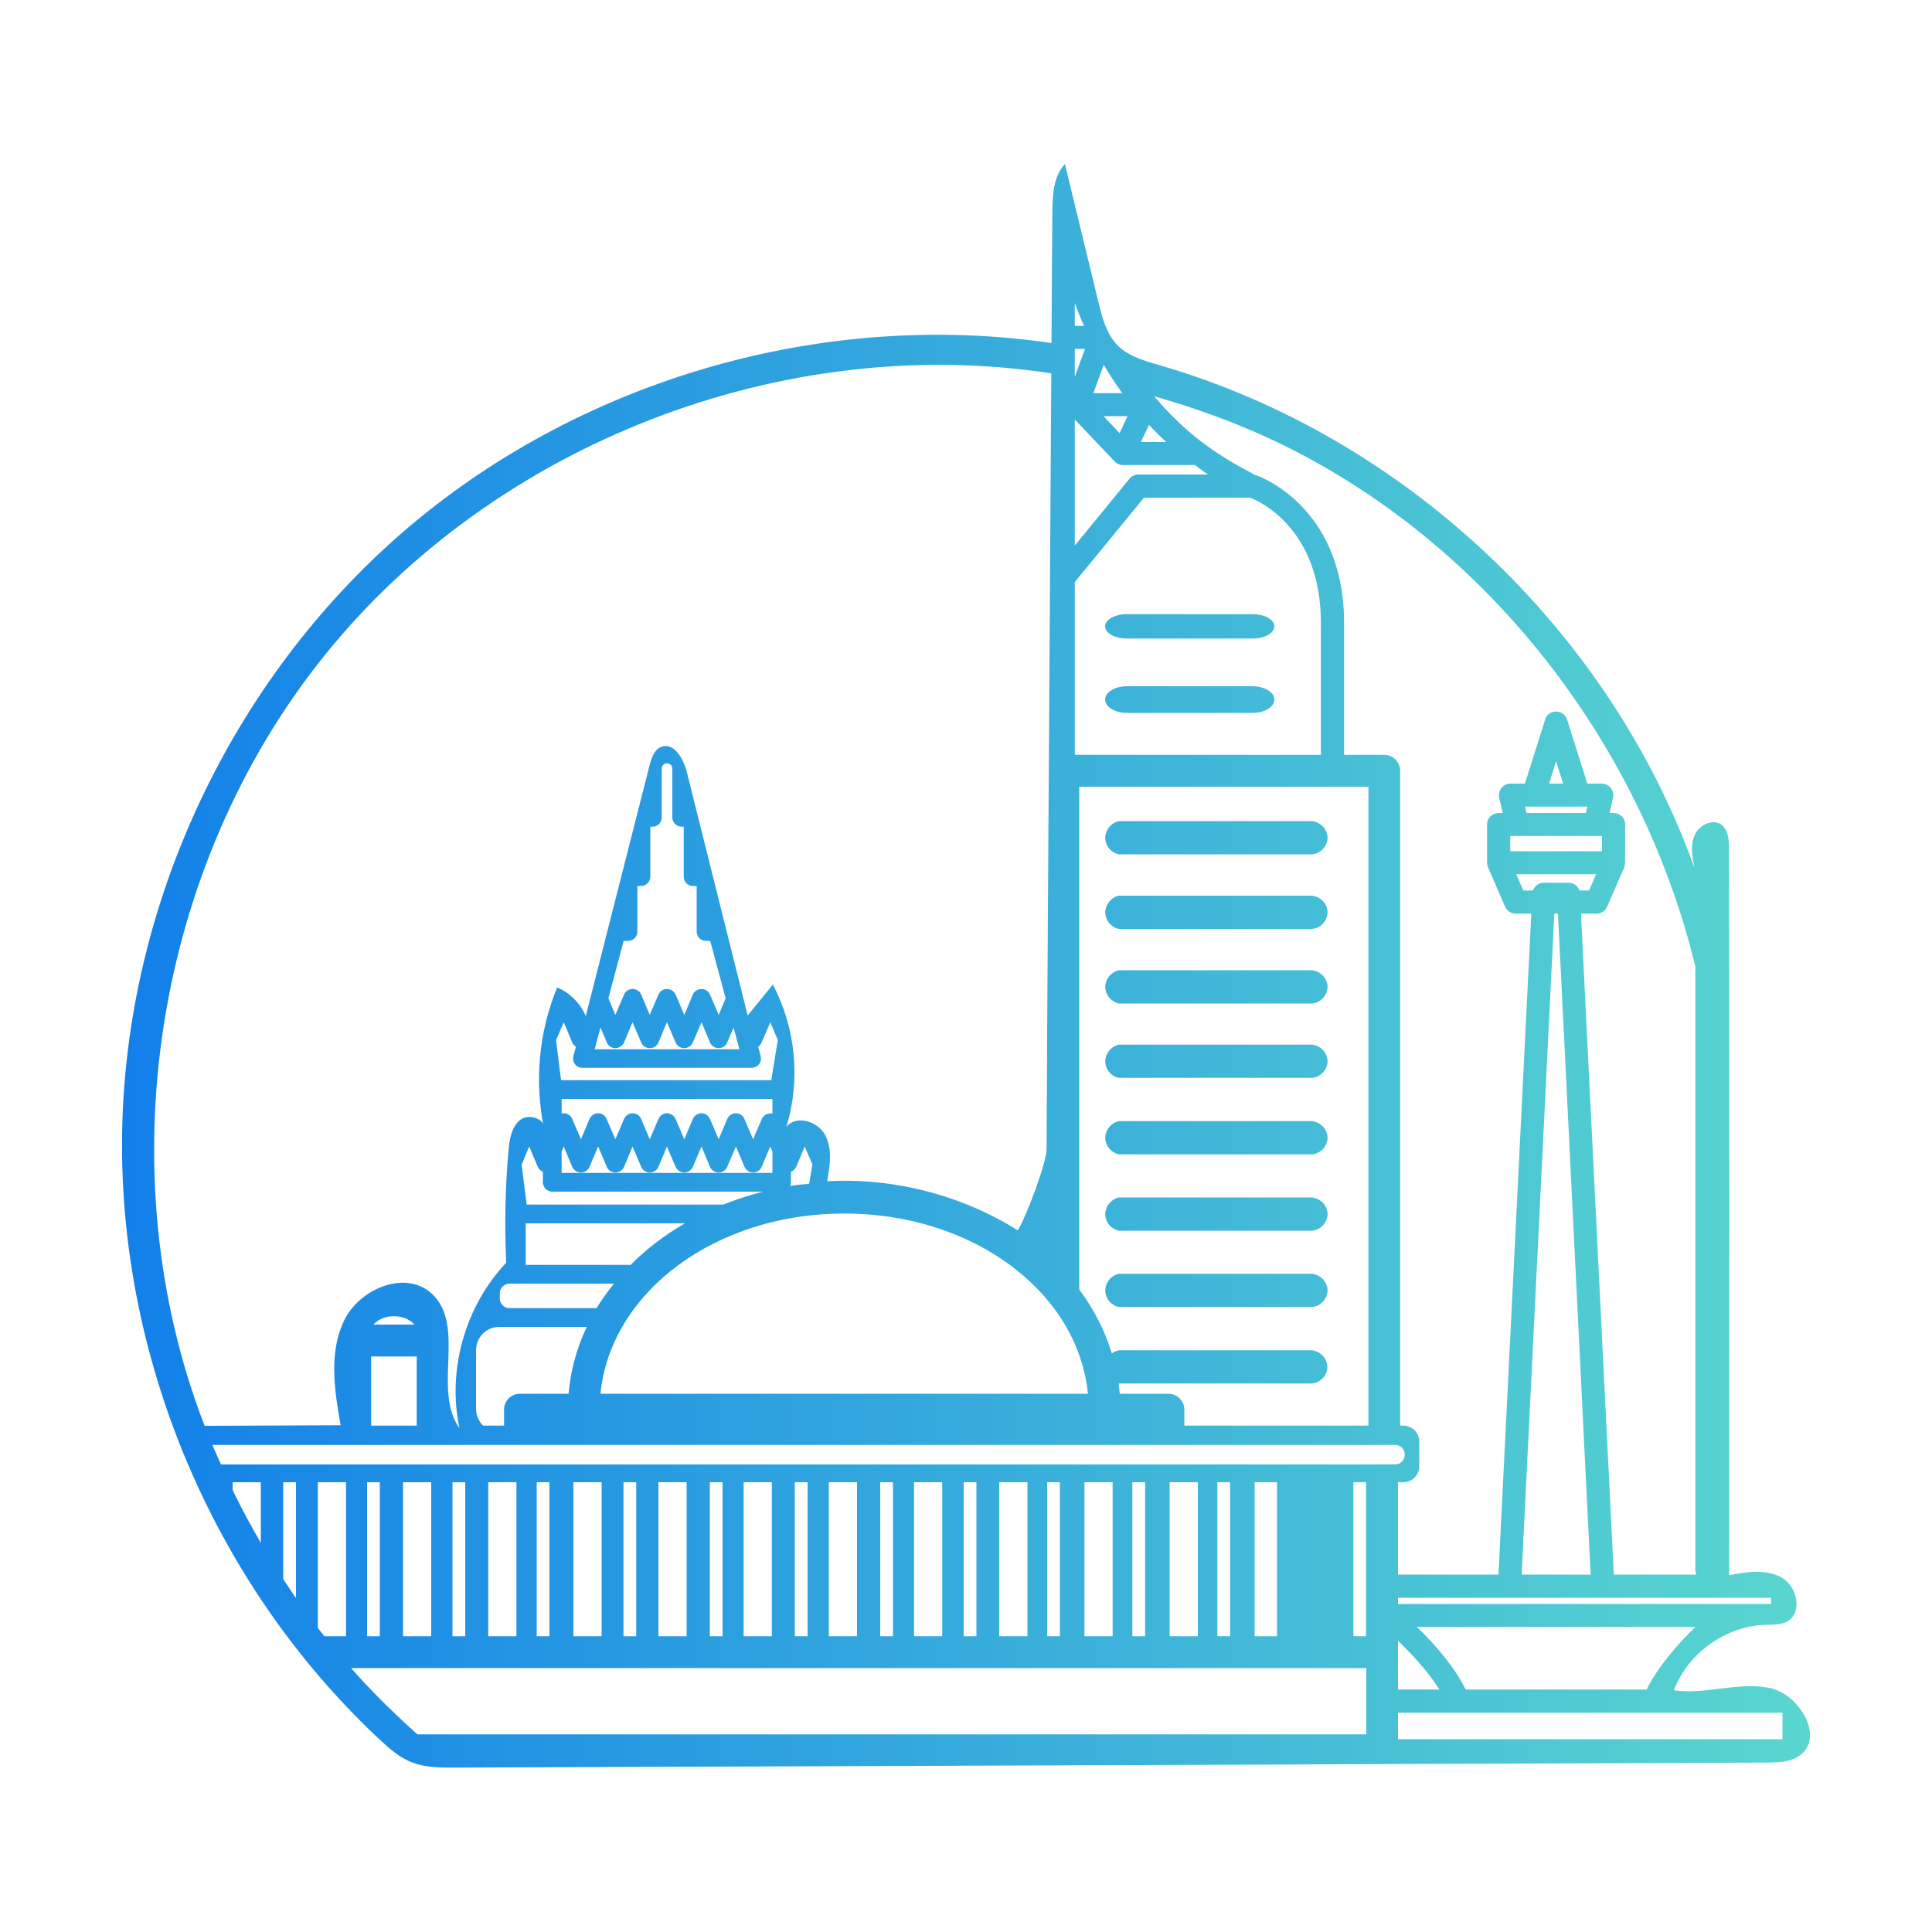<?xml version="1.0"?>
<svg xmlns="http://www.w3.org/2000/svg" width="155" height="155" viewBox="0 0 155 155" fill="none">
<path d="M155 0H0V155H155V0Z" fill="white"/>
<path d="M102.238 56.126C102.238 56.715 101.463 57.196 100.487 57.196H90.412C89.451 57.196 88.66 56.715 88.66 56.126C88.66 55.537 89.435 55.057 90.412 55.057H100.487C101.463 55.057 102.254 55.553 102.238 56.126ZM100.487 49.275H90.412C89.435 49.275 88.66 49.709 88.66 50.252C88.66 50.794 89.451 51.228 90.412 51.228H100.487C101.463 51.228 102.238 50.794 102.238 50.252C102.238 49.709 101.463 49.275 100.487 49.275ZM89.745 86.475H105.261C105.927 86.413 106.439 85.886 106.501 85.251C106.563 84.553 106.02 83.902 105.261 83.809H89.745C89.079 83.98 88.629 84.6 88.676 85.251C88.722 85.84 89.156 86.336 89.745 86.475ZM89.745 92.613H105.261C105.927 92.551 106.439 92.024 106.501 91.389C106.563 90.691 106.02 90.04 105.261 89.947H89.745C89.079 90.118 88.629 90.738 88.676 91.389C88.722 91.962 89.156 92.458 89.745 92.613ZM89.745 98.736H105.261C105.927 98.674 106.439 98.147 106.501 97.511C106.563 96.814 106.02 96.163 105.261 96.07H89.745C89.079 96.24 88.629 96.86 88.676 97.511C88.722 98.1 89.156 98.596 89.745 98.736ZM105.261 102.192H89.745C89.079 102.363 88.629 102.983 88.676 103.634C88.722 104.223 89.156 104.719 89.745 104.858H105.261C105.927 104.796 106.439 104.269 106.501 103.634C106.563 102.936 106.02 102.285 105.261 102.192ZM89.745 80.508H105.261C105.927 80.446 106.439 79.919 106.501 79.283C106.563 78.586 106.02 77.935 105.261 77.842H89.745C89.079 78.012 88.629 78.632 88.676 79.283C88.722 79.857 89.156 80.353 89.745 80.508ZM89.745 74.525H105.261C105.927 74.463 106.439 73.936 106.501 73.3C106.563 72.603 106.02 71.952 105.261 71.859H89.745C89.079 72.029 88.629 72.649 88.676 73.3C88.722 73.889 89.156 74.385 89.745 74.525ZM89.745 68.542H105.261C105.927 68.48 106.439 67.953 106.501 67.317C106.563 66.62 106.02 65.969 105.261 65.876H89.745C89.079 66.046 88.629 66.666 88.676 67.317C88.722 67.906 89.156 68.402 89.745 68.542ZM144.29 136.928C145.344 138.214 145.669 139.966 144.336 140.88C143.623 141.376 142.678 141.392 141.81 141.407C106.687 141.547 71.548 141.686 36.425 141.81C35.294 141.81 34.147 141.81 33.093 141.407C32.054 141.02 31.202 140.26 30.396 139.501C17.004 126.961 9.316 108.563 9.812 90.211C10.308 71.859 18.972 53.894 33.015 42.099C47.058 30.303 66.263 24.847 84.413 27.529C84.413 28.335 84.398 29.156 84.398 29.962C62.822 26.63 39.758 35.558 26.056 52.561C12.354 69.565 8.541 94.024 16.415 114.391C20.057 114.375 23.684 114.36 27.327 114.344C26.831 111.539 26.366 108.516 27.606 105.943C28.846 103.37 32.55 101.851 34.643 103.789C37.417 106.362 34.674 111.508 36.859 114.577C35.867 109.896 37.324 104.781 40.61 101.309C40.471 98.302 40.533 95.279 40.796 92.288C40.874 91.404 41.029 90.412 41.726 89.854C42.424 89.312 43.788 89.746 43.664 90.629C42.858 86.832 43.214 82.802 44.702 79.221C45.725 79.655 46.562 80.492 46.996 81.515C48.701 74.819 50.406 68.108 52.111 61.412C52.266 60.823 52.483 60.141 53.041 59.924C54.064 59.521 54.839 60.869 55.103 61.939C56.73 68.449 58.358 74.959 59.985 81.469C60.652 80.647 61.334 79.826 62 78.989C63.845 82.461 64.248 86.661 63.085 90.412C63.86 89.42 65.612 89.947 66.201 91.063C66.79 92.179 66.588 93.528 66.356 94.768C71.688 94.473 77.113 95.868 81.654 98.705C82.352 97.589 83.964 93.233 83.964 92.241C83.964 91.218 83.979 90.18 83.979 89.157C83.995 87.095 84.01 85.034 84.01 82.972C84.041 78.849 84.057 74.726 84.088 70.603C84.134 62.357 84.196 54.111 84.243 45.881C84.289 37.635 84.351 29.389 84.398 21.158C84.413 19.794 84.413 18.446 84.429 17.082C84.444 15.702 84.491 14.168 85.436 13.16C86.335 16.849 87.219 20.523 88.118 24.212C88.428 25.483 88.769 26.831 89.714 27.761C90.598 28.614 91.838 28.955 93.016 29.296C112.592 34.969 129.053 50.438 135.935 69.611C135.765 68.743 135.61 67.813 135.951 67.007C136.307 66.201 137.392 65.643 138.105 66.17C138.663 66.573 138.71 67.379 138.71 68.077C138.756 87.529 138.741 106.951 138.725 126.372C140.151 126.109 141.701 125.861 142.957 126.574C144.212 127.302 144.631 129.426 143.344 130.108C142.833 130.371 142.228 130.34 141.655 130.356C138.462 130.449 135.424 132.619 134.292 135.61C136.819 135.967 139.407 134.928 141.903 135.409C142.833 135.579 143.685 136.168 144.29 136.928ZM136.013 130.526H113.677C115.088 131.906 116.7 133.719 117.583 135.548H132.107C132.99 133.735 134.602 131.906 136.013 130.526ZM112.158 131.642V135.548H115.475C114.576 134.091 113.197 132.634 112.158 131.642ZM112.158 128.186V128.682H142.089V128.186H112.158ZM122.342 64.713L122.466 65.225H127.224L127.348 64.713H122.342ZM125.411 62.869L124.837 61.071L124.279 62.869H125.411ZM121.164 67.069V68.294H128.526V67.069H121.164ZM121.644 70.138L122.202 71.44H122.993C123.132 71.068 123.458 70.82 123.845 70.82H125.845C126.248 70.82 126.589 71.084 126.713 71.44H127.488L128.046 70.138H121.644ZM122.078 126.326H127.612L124.992 73.3H124.698L122.078 126.326ZM92.597 31.791C93.682 33.078 94.938 34.333 96.426 35.465C97.635 36.379 98.952 37.201 100.409 37.945C100.487 37.991 100.564 38.038 100.626 38.1C100.657 38.1 100.704 38.1 100.75 38.115C100.828 38.146 107.834 40.487 107.834 50.004V60.559H111.058C111.755 60.559 112.329 61.133 112.329 61.846V114.375H112.592C113.29 114.375 113.863 114.949 113.863 115.646V117.646C113.863 118.343 113.29 118.917 112.592 118.917H112.158V126.326H120.218L122.853 73.3H121.598C121.226 73.3 120.885 73.068 120.745 72.727L119.381 69.58C119.35 69.503 119.335 69.441 119.319 69.363C119.319 69.286 119.304 69.255 119.304 69.224V66.139C119.304 65.628 119.722 65.225 120.234 65.225H120.559L120.28 64C120.218 63.721 120.28 63.442 120.466 63.21C120.637 62.993 120.9 62.869 121.179 62.869H122.342L123.969 57.723C124.078 57.335 124.434 57.087 124.837 57.087C125.256 57.087 125.597 57.335 125.721 57.723L127.348 62.869H128.511C128.79 62.869 129.053 62.993 129.224 63.21C129.41 63.442 129.472 63.721 129.41 64L129.131 65.225H129.456C129.968 65.225 130.386 65.628 130.386 66.139L130.371 69.317C130.355 69.456 130.324 69.518 130.309 69.58L128.945 72.727C128.805 73.068 128.464 73.3 128.092 73.3H126.837L129.472 126.326H136.09C136.044 126.186 136.013 126.047 136.013 125.892V77.532C131.952 60.838 120.962 45.834 106.005 37.325C101.789 34.907 97.263 33.124 92.597 31.791ZM95.015 113.089V114.375H109.787V63.117H86.583V103.448C87.746 105.013 88.645 106.749 89.203 108.594C89.358 108.47 89.544 108.377 89.745 108.33H105.261C106.005 108.423 106.547 109.074 106.485 109.772C106.439 110.392 105.927 110.919 105.261 110.996H89.745C89.776 111.275 89.807 111.539 89.838 111.818H93.744C94.442 111.818 95.015 112.376 95.015 113.089ZM88.536 33.388L89.823 34.752L90.458 33.388H88.536ZM91.528 35.465H93.574C93.078 35.015 92.613 34.55 92.179 34.085L91.528 35.465ZM87.715 31.543H90.04C89.482 30.784 89.001 30.024 88.552 29.265L87.715 31.543ZM86.227 26.149H86.971C86.692 25.529 86.444 24.909 86.227 24.305V26.149ZM86.227 30.226L87.048 27.994H86.227V30.226ZM86.227 43.773L90.613 38.41C90.799 38.193 91.047 38.069 91.326 38.069H96.922C96.55 37.836 96.224 37.557 95.868 37.309H90.086C89.838 37.309 89.59 37.201 89.42 37.015L86.227 33.651V43.773ZM86.227 60.559H105.974V50.004C105.974 42.455 101.107 40.239 100.301 39.929H91.776L86.227 46.702V60.559V60.559ZM63.395 95.155C63.891 95.062 64.403 95.016 64.914 94.969L65.178 93.419L64.558 91.978L63.876 93.621C63.798 93.791 63.643 93.931 63.457 94.008V94.845C63.457 94.954 63.442 95.062 63.395 95.155ZM48.174 111.818H87.281C86.475 103.649 78.058 97.356 67.735 97.356C57.412 97.356 48.98 103.649 48.174 111.818ZM54.948 98.147H42.176V101.479H50.592C51.848 100.208 53.32 99.092 54.948 98.147ZM45.059 92.381V94.101H61.969V92.381L61.799 91.978L61.101 93.621C60.993 93.884 60.714 94.07 60.419 94.07C60.125 94.07 59.846 93.884 59.737 93.621L59.04 91.978L58.342 93.621C58.234 93.884 57.955 94.07 57.66 94.07C57.35 94.07 57.087 93.884 56.963 93.621L56.281 91.978L55.583 93.621C55.459 93.884 55.196 94.07 54.901 94.07C54.591 94.07 54.328 93.884 54.204 93.621L53.506 91.978L52.824 93.621C52.7 93.884 52.437 94.07 52.127 94.07C51.832 94.07 51.553 93.884 51.445 93.621L50.747 91.978L50.065 93.621C49.941 93.884 49.662 94.07 49.368 94.07C49.073 94.07 48.794 93.884 48.686 93.621L47.988 91.978L47.291 93.621C47.182 93.884 46.903 94.07 46.609 94.07C46.299 94.07 46.035 93.884 45.911 93.621L45.229 91.978L45.059 92.381ZM45.229 89.312C45.524 89.312 45.803 89.498 45.911 89.777L46.609 91.404L47.291 89.777C47.415 89.498 47.694 89.312 47.988 89.312C48.283 89.312 48.562 89.498 48.67 89.777L49.368 91.404L50.065 89.777C50.174 89.498 50.453 89.312 50.747 89.312C51.057 89.312 51.321 89.498 51.445 89.777L52.127 91.404L52.824 89.777C52.948 89.498 53.212 89.312 53.506 89.312C53.816 89.312 54.08 89.498 54.204 89.777L54.901 91.404L55.583 89.777C55.707 89.498 55.971 89.312 56.281 89.312C56.575 89.312 56.839 89.498 56.963 89.777L57.66 91.404L58.342 89.777C58.466 89.498 58.73 89.312 59.04 89.312C59.334 89.312 59.613 89.498 59.722 89.777L60.419 91.404L61.117 89.777C61.256 89.451 61.628 89.265 61.969 89.343V88.165H45.059V89.343C45.105 89.327 45.167 89.312 45.229 89.312ZM48.81 80.089L49.368 81.422L50.065 79.795C50.174 79.516 50.453 79.345 50.747 79.345C51.057 79.345 51.321 79.516 51.445 79.795L52.127 81.422L52.824 79.795C52.948 79.516 53.212 79.345 53.506 79.345C53.816 79.345 54.08 79.516 54.204 79.795L54.901 81.422L55.583 79.795C55.707 79.516 55.971 79.345 56.281 79.345C56.575 79.345 56.839 79.516 56.963 79.795L57.66 81.422L58.218 80.089L56.978 75.486H56.653C56.234 75.486 55.893 75.16 55.893 74.742V71.084H55.599C55.18 71.084 54.855 70.743 54.855 70.34V66.325H54.684C54.281 66.325 53.94 66 53.94 65.581V61.675C53.94 61.427 53.754 61.241 53.506 61.241C53.274 61.241 53.088 61.427 53.088 61.675V65.581C53.088 66 52.747 66.325 52.344 66.325H52.173V70.34C52.173 70.743 51.832 71.084 51.429 71.084H51.135V74.742C51.135 75.16 50.794 75.486 50.375 75.486H50.034L48.81 80.089ZM47.709 84.181H59.319L58.854 82.43L58.342 83.639C58.234 83.918 57.955 84.088 57.66 84.088C57.35 84.088 57.087 83.918 56.963 83.639L56.281 82.011L55.583 83.639C55.459 83.918 55.196 84.088 54.901 84.088C54.591 84.088 54.328 83.918 54.204 83.639L53.506 82.011L52.824 83.639C52.7 83.918 52.437 84.088 52.127 84.088C51.832 84.088 51.553 83.918 51.445 83.639L50.747 82.011L50.065 83.639C49.941 83.918 49.662 84.088 49.368 84.088C49.073 84.088 48.794 83.918 48.686 83.639L48.174 82.43L47.709 84.181ZM44.609 83.453L45.012 86.661H61.876L62.403 83.437L61.799 82.011L61.101 83.639C61.055 83.778 60.946 83.887 60.822 83.98L61.024 84.724C61.086 84.956 61.039 85.189 60.9 85.375C60.76 85.561 60.528 85.669 60.295 85.669H46.733C46.485 85.669 46.268 85.561 46.128 85.375C45.989 85.189 45.942 84.956 46.004 84.724L46.206 83.98C46.082 83.887 45.973 83.778 45.911 83.639L45.229 82.011L44.609 83.453ZM41.85 93.435L42.253 96.643H58.017C59.04 96.24 60.109 95.884 61.225 95.605H44.315C43.896 95.605 43.555 95.264 43.555 94.845V94.008C43.385 93.931 43.23 93.791 43.152 93.621L42.455 91.978L41.85 93.435ZM40.099 104.176C40.099 104.61 40.44 104.951 40.874 104.951H47.864C48.267 104.269 48.748 103.618 49.259 102.983H40.874C40.44 102.983 40.099 103.324 40.099 103.758V104.176ZM38.192 113.042C38.192 113.569 38.409 114.034 38.766 114.375H40.44V113.089C40.44 112.376 41.013 111.818 41.711 111.818H45.617C45.772 109.927 46.283 108.129 47.074 106.455H40.052C39.014 106.455 38.192 107.292 38.192 108.315V113.042V113.042ZM29.962 106.269H33.248C32.457 105.37 30.752 105.37 29.962 106.269ZM29.776 114.375H33.434V108.826H29.776V114.375ZM19.747 121.676C20.135 122.389 20.522 123.086 20.925 123.784V118.917H18.662V119.537C18.771 119.754 18.864 119.955 18.972 120.172C19.22 120.668 19.484 121.18 19.747 121.676ZM23.591 127.984C23.638 128.062 23.7 128.124 23.746 128.201V118.917H22.723V126.682C22.785 126.791 22.863 126.899 22.925 126.992C23.157 127.333 23.359 127.659 23.591 127.984ZM27.761 118.917H25.498V130.604C25.668 130.821 25.839 131.038 26.009 131.255L26.025 131.27H27.761V118.917ZM109.601 133.828H28.164C28.179 133.843 28.179 133.843 28.195 133.859C28.923 134.696 29.683 135.486 30.458 136.277C30.644 136.463 30.845 136.664 31.031 136.85C31.837 137.625 32.659 138.416 33.496 139.144H109.616V133.828H109.601ZM30.473 131.27V118.917H29.45V131.27H30.473ZM34.596 131.27V118.917H32.333V131.27H34.596ZM37.324 131.27V118.917H36.301V131.27H37.324ZM41.432 131.27V118.917H39.169V131.27H41.432ZM44.082 131.27V118.917H43.059V131.27H44.082ZM48.267 131.27V118.917H46.004V131.27H48.267ZM51.042 131.27V118.917H50.019V131.27H51.042ZM55.087 131.27V118.917H52.824V131.27H55.087ZM57.97 131.27V118.917H56.947V131.27H57.97ZM61.923 131.27V118.917H59.66V131.27H61.923ZM64.79 131.27V118.917H63.767V131.27H64.79ZM68.758 131.27V118.917H66.495V131.27H68.758ZM71.641 131.27V118.917H70.618V131.27H71.641ZM75.594 131.27V118.917H73.331V131.27H75.594ZM78.337 131.27V118.917H77.314V131.27H78.337ZM82.429 131.27V118.917H80.166V131.27H82.429ZM85.033 131.27V118.917H84.01V131.27H85.033ZM89.265 131.27V118.917H87.002V131.27H89.265ZM91.869 131.27V118.917H90.846V131.27H91.869ZM96.1 131.27V118.917H93.837V131.27H96.1ZM98.689 131.27V118.917H97.666V131.27H98.689ZM102.455 131.27V118.917H100.657V131.27H102.455ZM109.601 118.917H108.578V131.27H109.601V118.917ZM111.926 117.491C112.36 117.491 112.701 117.134 112.701 116.7C112.701 116.282 112.36 115.925 111.926 115.925H17.035C17.05 115.941 17.05 115.941 17.05 115.956C17.267 116.468 17.5 116.979 17.732 117.491H111.926ZM143.003 137.408H112.158V139.532H143.003V137.408V137.408Z" fill="url(#paint0_linear)"/>
<defs>
<linearGradient id="paint0_linear" x1="9.783" y1="77.501" x2="145.218" y2="77.501" gradientUnits="userSpaceOnUse">
<stop stop-color="#1280E9"/>
<stop offset="1" stop-color="#5AD6CF"/>
</linearGradient>
</defs>
</svg>
